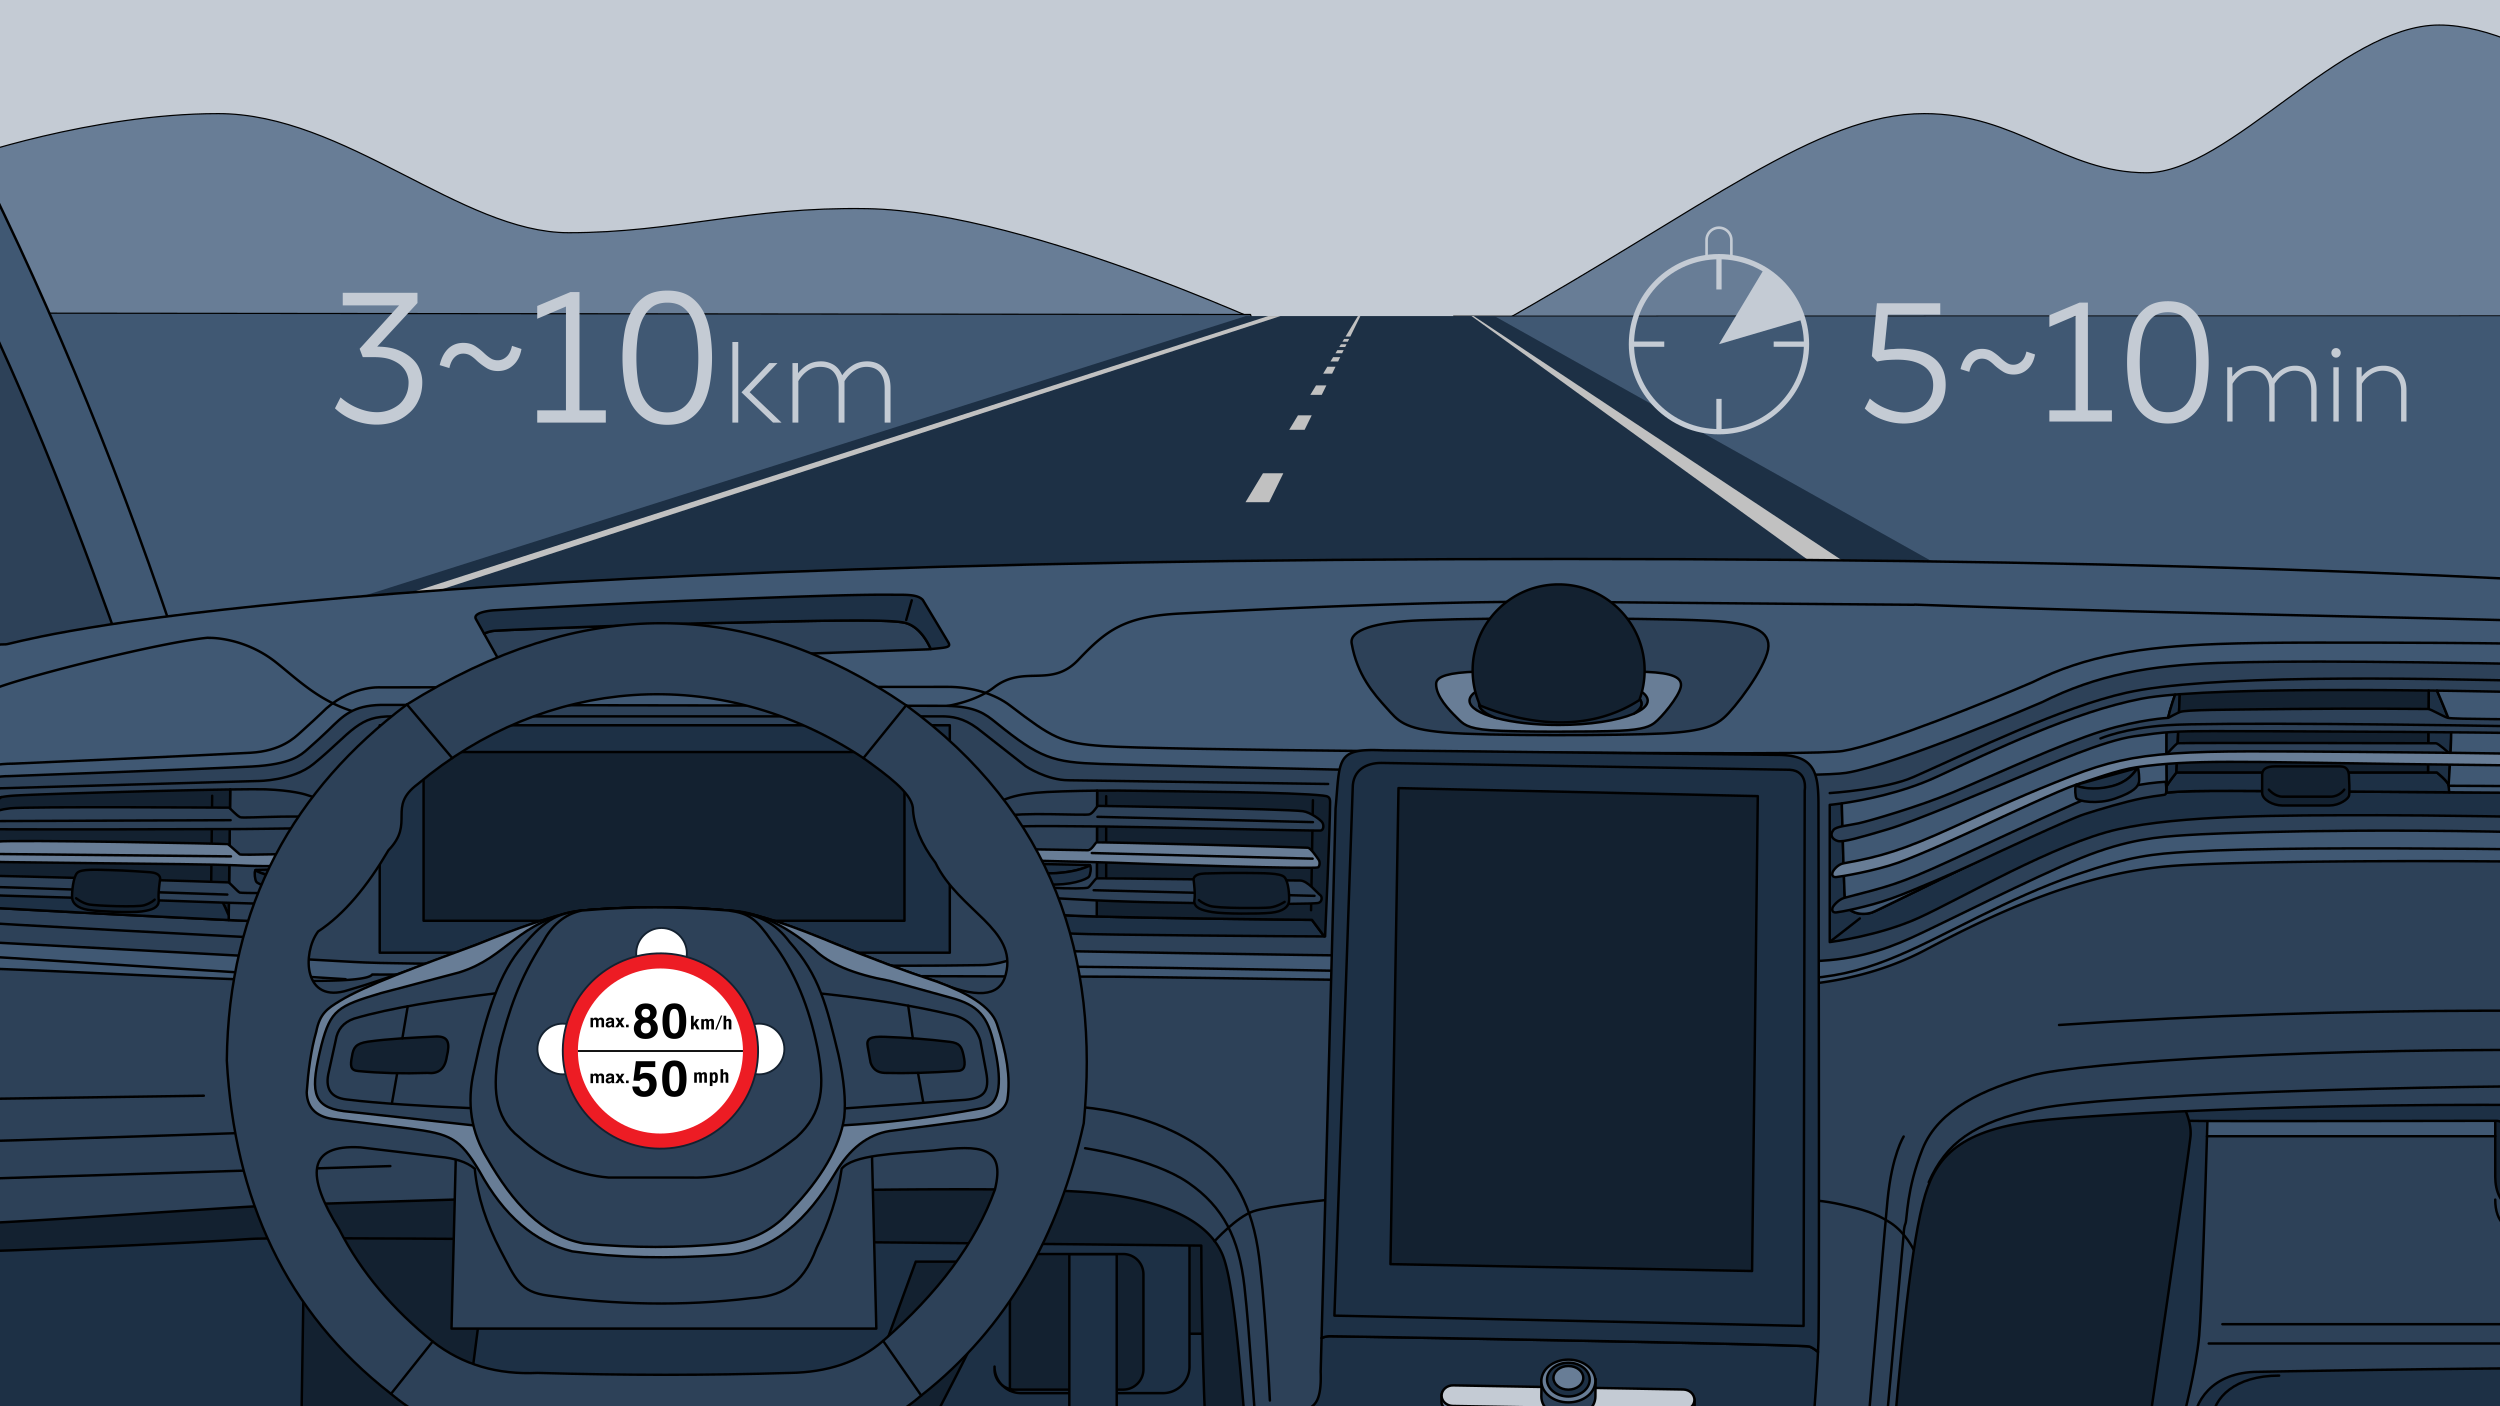 <svg xmlns="http://www.w3.org/2000/svg" width="1024" height="576" xml:space="preserve"><rect width="100%" height="100%" fill="#808080" stroke="none"/><switch><g><path fill="#C4CBD4" d="M-45.456-34.897h1128.377v251.634H-45.456z"/><path fill="#687D96" stroke="#000" stroke-width=".5" stroke-linecap="round" stroke-linejoin="round" stroke-miterlimit="10" d="M534.117 139.807S422.984 86.646 355.208 85.469c-49.253-.855-78.338 9.853-122.348 9.853S141.318 46.538 89.386 46.538c-51.931 0-104.744 18.53-104.744 18.53l-29.927 74.565H497.8l36.317.174zm78.198-6.286c86.62-48.52 131.845-86.983 175.846-86.983 38.005 0 57.086 24.227 91.037 24.227 33.952 0 79.803-60.514 119.865-60.514 40.063 0 93.298 47.5 93.298 47.5v75.6H640.33c0-.001-20.271 5.649-28.015.17z"/><path fill="#405873" stroke="#000" stroke-width=".354" stroke-linecap="round" stroke-linejoin="round" stroke-miterlimit="10" d="m1217.447 411.629-314.044-99.945-308.066-182.229 449.435-.112z"/><path fill="#405873" stroke="#000" stroke-width=".5" stroke-linecap="round" stroke-linejoin="round" stroke-miterlimit="10" d="m-58.923 128.185 571.129.634 1.27 3.811-593.35 192.515V138.344z"/><path fill="#1D3045" d="m612.101 129.455 299.491 167.888 140.888 68.523H137.632V247.661l372.669-118.206z"/><path d="M551.546 141.008h-2.318l-.675 1.117h2.445zm1.062-2.168h-2.071l-.675 1.118h2.198zM439.149 323.829l24.369 1.615 44.019-89.827h-15.104zm163.564-194.374 264.019 191.357h25.379L603.603 129.455zm-83.233 0-362.73 117.04 1.378 2.331 366.363-119.371zm33.611 8.4 4.117-8.4h-1.001l-5.074 8.4zm-2.729 5.569h-2.594l-.771 1.278h2.739zm-13.084 26.701h-5.638l-3.583 5.93h6.314zm-11.625 23.721h-8.343l-7.163 11.861h9.694zm17.633-35.98h-4.241l-2.332 3.859h4.681zm3.754-7.664h-3.366l-1.721 2.85h3.691zm1.926-3.929h-2.918l-1.069 1.769h3.12z" fill="#C1C1C1"/><path fill="#2D4158" stroke="#000" stroke-width="1.018" stroke-linecap="round" stroke-linejoin="round" stroke-miterlimit="10" d="M78.459 326.899S54.03 345.9 47.697 358.567c0 0-.905-4.072-12.666-4.977H15.126s2.262-13.57-9.498-56.999C-6.135 253.162-69.923 35.569-238.207 3.902l6.846-66.5S-82.589-23.243-31.017 67.233c0 0 80.523 177.334 109.476 259.666z"/><path fill="#405873" stroke="#000" stroke-width="1.018" stroke-linecap="round" stroke-linejoin="round" stroke-miterlimit="10" d="M127.635 299.024s-42.523 4.524-48.857-15.379C56.363 213.193 28.476 142.445-4.367 75.18c-49.24-100.853-170.856-181.778-205.067-182.726l-11.271 59.876s114.906 17.19 172.81 100.428C10.01 135.996 65.199 312.425 65.199 312.425s5.428 22.62 28.047 28.046c0 0 47.049 4.524 34.382-45.236"/><path fill="#1D3045" stroke="#000" stroke-width="1.018" stroke-linecap="round" stroke-linejoin="round" stroke-miterlimit="10" d="M1269.554 1307.286H-23.333l12.453-880.61h1275.451z"/><path fill="#132130" stroke="#000" stroke-width="1.018" stroke-linecap="round" stroke-linejoin="round" stroke-miterlimit="10" d="m125.102 477.744-4.982 318.863s33.63-24.91 47.33-75.98c13.702-51.065 33.631-219.217 33.631-219.217l-75.979-23.666zm874.526-24.191h121.91v62.994h-121.91z"/><path fill="none" d="M1030.75 494.672h72.759c4.749 0 8.177-3.163 8.177-7.907V465.41h-89.638v16.611c0 5.798 2.373 12.651 8.702 12.651z"/><path fill="#405873" stroke="#000" stroke-width="1.018" stroke-linecap="round" stroke-linejoin="round" stroke-miterlimit="10" d="m1022.048 456.183-117.844 1.32-.226 7.907h118.07v-9.227z"/><path fill="#2D4158" stroke="#000" stroke-width="1.018" stroke-linecap="round" stroke-linejoin="round" stroke-miterlimit="10" d="M1239.808 580.354c-.528-8.435-5.272-21.353-6.591-34.272-1.038-10.189-2.736-60.046-3.404-80.672h-118.127v21.356c0 4.744-3.428 7.907-8.177 7.907h-72.759c-6.329 0-8.702-6.854-8.702-12.652V465.41h-118.07c-.58 19.72-2.146 70.33-3.199 81.726-1.317 14.237-6.593 34.011-6.593 34.011l2.108 55.098s.072 14.108 7.12 23.724c7.046 9.621 24.048 25.034 34.798 31.375 10.749 6.339 26.099 7.119 26.099 7.119s56.318 1.939 110.644 2.002c45.277.054 89.496-1.738 95.516-2.002 13.244-.583 24.203-6.579 29.228-10.081 5.024-3.503 22.391-17.77 30.92-29.144 7.733-10.313 6.932-18.304 7.869-23.786.944-5.482 1.849-46.661 1.32-55.098z"/><path fill="#1D3045" stroke="#000" stroke-width="1.018" stroke-linecap="round" stroke-linejoin="round" stroke-miterlimit="10" d="M925.033 561.898c-19.246 0-26.627 12.657-26.627 22.148l1.582 47.98c.791 18.189 19.245 35.853 36.908 50.091 10.098 8.141 14.762 7.644 24.517 8.699 9.755 1.053 61.163 2.636 110.988 2.636 49.828 0 96.755-1.319 111.782-5.01 15.026-3.69 36.907-28.47 42.708-35.853 5.798-7.38 7.645-21.882 7.645-21.882l1.056-48.772c-.791-12.916-13.713-20.298-30.056-20.298 0 0-80.408-1.32-140.252-1.32s-140.251 1.581-140.251 1.581z"/><path fill="none" stroke="#000" stroke-width="1.018" stroke-linecap="round" stroke-linejoin="round" stroke-miterlimit="10" d="M933.542 563.45c-18.199 0-27.051 9.193-27.404 18.191-.352 8.993 1.496 39.048 1.496 39.048.747 14.805 20.424 29.014 37.126 40.6 9.552 6.624 13.964 6.221 23.186 7.079 9.224.86 57.837 2.149 104.954 2.149 47.119 0 91.489-1.075 105.7-4.078 14.21-3.005 36.956-22.549 43.016-30.721 7.636-10.293 5.538-55.101 5.538-55.101-.748-10.512-12.906-17.381-28.36-17.381"/><path fill="#1D3045" stroke="#000" stroke-width="1.018" stroke-linecap="round" stroke-linejoin="round" stroke-miterlimit="10" d="M1055.531 441.683c-104.399 3.164-161.08 12.127-161.08 12.127s-.265 5.01 1.844 5.273c2.111.265 126.017 0 126.017 0s4.219-.263 4.219 3.956v2.664h81.47l-.007-.82c0-4.48 1.581-7.117 5.802-6.59h104.393c0-.001-58.258-19.773-162.658-16.61z"/><path fill="#132130" stroke="#000" stroke-width="1.018" stroke-linecap="round" stroke-linejoin="round" stroke-miterlimit="10" d="M893.885 452.178s3.857 6.748 3.375 13.014c-.482 6.269-24.105 168.249-26.033 178.374-1.929 10.127-3.857 16.873-18.801 29.89l-93.046 62.191s9.642-135.469 13.983-194.766c4.339-59.299 4.82-95.458 36.156-102.69 31.338-7.229 84.366 13.987 84.366 13.987zm-491.167 82.358s-.821 7.655-4.651 16.134c-3.826 8.478-31.449 60.983-31.449 60.983l-35.004 6.564s10.665-19.415 18.05-35.55c7.384-16.136 10.938-26.253 17.228-43.481a9643.365 9643.365 0 0 1 8.205-22.427h24.338l3.283 17.777zm10.938-32.544h58.25v67.546h-58.25zm63.992 2.188h20.236v42.115h-20.236z"/><g stroke="#000" stroke-width="1.018" stroke-linecap="round" stroke-linejoin="round" stroke-miterlimit="10"><path fill="#1D3045" d="M476.343 493.029h-58.1c-6.007 0-10.878 4.869-10.878 10.875v18.05a8.306 8.306 0 0 1 8.307-8.305h44.371a8.306 8.306 0 0 1 8.307 8.305v38.926c0 4.59-3.72 8.308-8.307 8.308h-44.371a8.269 8.269 0 0 1-5.217-1.846 10.839 10.839 0 0 0 7.788 3.289h58.1c6.007 0 10.877-4.868 10.877-10.873v-55.854c0-6.006-4.87-10.875-10.877-10.875z"/><path fill="none" d="M407.365 560.88a8.29 8.29 0 0 0 3.09 6.461 10.839 10.839 0 0 1-3.09-7.583v1.122z"/></g><path fill="#1D3045" stroke="#000" stroke-width="1.018" stroke-linecap="round" stroke-linejoin="round" stroke-miterlimit="10" d="M437.995 513.75h19.416v94.894h-19.416z"/><path fill="#132130" stroke="#000" stroke-width="1.018" stroke-linecap="round" stroke-linejoin="round" stroke-miterlimit="10" d="m530.117 467.602-192.609-33.538-396.022-96.072c.158 11.459.587 37.871 1.289 48.034.906 13.142 10.876 51.663 11.782 60.728.908 9.063.454 15.408-2.718 24.927-1.927 5.774-4.852 12.546-6.856 16.984 4.744 11.083 12.58 23.195 16.825 24.256 5.439 1.358 124.629-4.081 140.492-5.439 15.861-1.358 389.748 2.72 389.748 2.72s0 86.105 6.344 136.411c6.345 50.305 15.862 80.668 24.925 84.748 9.065 4.077 27.647-.909 27.647-.909l-20.847-262.85z"/><path fill="#2D4158" stroke="#000" stroke-width="1.018" stroke-linecap="round" stroke-linejoin="round" stroke-miterlimit="10" d="M1322.113 388.778c2.354-14.699 8.146-51.872 10.359-66.11-90.432.463-641.47 20.758-641.47 20.758-1.358.906-173.573 291.86-173.573 291.86l-1.816 6.795s2.211 17.488 3.813 34.393c1.814-7.832 5.3-19.51 10.61-23.667 8.445-6.612 51.41-8.08 113.102-8.08 61.69 0 105.022 1.838 113.467 10.282 5.091 5.09 8.767 17.162 10.931 26.235 2.193-23.799 4.348-47.507 5.947-67.258 5.21-64.4 9.564-106.228 15.072-124.589 5.111-17.048 16.199-27.684 51.097-30.857 34.895-3.172 146.381-8.611 262.854-4.532 116.469 4.079 216.627 13.141 219.345 11.331-4.671-2.027-6.711-10.092-6.347-19.64.371-9.551 3.673-38.56 6.609-56.921z"/><path fill="#405873" stroke="#000" stroke-width="1.018" stroke-linecap="round" stroke-linejoin="round" stroke-miterlimit="10" d="M1289.674 294.306s.906-28.54-4.306-30.58c0 0-111.324-34.775-644.037-34.775-532.711 0-635.437 34.965-638.906 34.965-42.926 0-5.224 73.374-5.224 73.374l26.847 15.151 495.494-74.087 662.27-9.064 109.902 62.53-2.04-37.514z"/><path fill="none" stroke="#000" stroke-width="1.018" stroke-linecap="round" stroke-linejoin="round" stroke-miterlimit="10" d="M741.184 491.6s5.142-.002 13.219 1.834c8.079 1.838 13.586 3.304 19.831 7.346 6.243 4.038 9.549 11.016 9.549 11.016"/><path fill="#2D4158" stroke="#000" stroke-width="1.018" stroke-linecap="round" stroke-linejoin="round" stroke-miterlimit="10" d="M-39.416 378.206a1375.507 1375.507 0 0 0 7.002 33.081c4.931 21.964 7.62 38.101 8.068 42.584.449 4.482 2.69 24.653 2.69 29.585 0 4.422-3.965 12.438-7.046 16.957.27.236.528.419.771.525 6.275 2.689 116.542-6.728 150.609-7.621 34.067-.896 281.497-9.861 328.114-4.484 19.775 2.284 42.583 8.519 49.755 24.653 7.17 16.136 9.361 87.785 12.748 94.768 3.389 6.983 11.457 1.157 11.457 1.157l37.652-4.482V391.116l-601.82-12.91z"/><path fill="none" stroke="#000" stroke-width="1.018" stroke-linecap="round" stroke-linejoin="round" stroke-miterlimit="10" d="m-8.239 482.853 168.12-5.226m-192.26-21.875s8.032 11.566 9.827 12.015c1.793.447 184.676-5.829 184.676-5.829m282.339 8.383s27.646 4.077 42.148 14.047c14.503 9.971 20.848 22.661 23.113 42.602 2.267 19.94 4.08 53.931 4.986 58.914.904 4.986 3.928 9.215 8.762 10.274"/><path fill="none" stroke="#000" stroke-width="1.018" stroke-linecap="round" stroke-linejoin="round" stroke-miterlimit="10" d="M497.487 508.39s9.064-9.971 15.86-12.238c6.799-2.267 29.006-4.531 29.006-4.531"/><path fill="none" stroke="#000" stroke-width="1.018" stroke-linecap="round" stroke-linejoin="round" stroke-miterlimit="10" d="M443.557 453.553s24.851 1.474 45.32 14.501c14.955 9.517 23.113 23.567 26.284 43.052 2.855 17.537 4.986 62.543 4.986 62.543M779.74 465.525s-4.772 7.345-6.609 26.075c-1.836 18.726-13.22 154.594-13.22 154.594"/><path fill="#2D4158" stroke="#000" stroke-width="1.018" stroke-linecap="round" stroke-linejoin="round" stroke-miterlimit="10" d="M358.942 544.193H184.943l3.626-145.18h166.747z"/><path fill="#1D3045" stroke="#000" stroke-width="1.018" stroke-linecap="round" stroke-linejoin="round" stroke-miterlimit="10" d="M224.438 395.598h95.924v83.693h-95.924z"/><path fill="none" stroke="#000" stroke-width="1.018" stroke-linecap="round" stroke-linejoin="round" stroke-miterlimit="10" d="M1343.046 344.715c-1.836 20.196-5.875 81.152-7.71 85.927-1.837 4.772-10.282 10.648-10.282 10.648l-8.446 14.689s.365 2.203-7.715 1.469c-8.077-.733-142.11-11.383-213.35-12.485-71.237-1.102-227.306 2.314-260.721 9.18-26.805 5.507-37.822 14.321-44.801 30.112"/><path fill="#405873" stroke="#000" stroke-width="1.018" stroke-linecap="round" stroke-linejoin="round" stroke-miterlimit="10" d="M1345.734 336.619c-.618-11.308-5.288 22.14-6.041 13.833-.436-4.788-2.586-8.925-8.023-14.969-1.512-3.927-3.322-6.343-5.571-8.438-1.977-1.846-6.43-3.344-12.901-13.201-6.584-10.03-6.608-14.926-8.772-21.762-4.067-12.836-12.176-16.001-21.764-19.753-9.586-3.754-22.979-7.649-50.946-9.509-151.641-10.09-286.636-9.299-447.467-15.174-.15.046-.258.072-.307.072 0 0-87.459-.671-139.627-1.19-59.698-.594-137.447 3.571-160.651 4.76-23.205 1.189-30.345 6.744-42.047 19.04-11.169 11.738-22.215 1.727-34.51 11.247-12.297 9.52-34.907 9.123-34.907 9.123l-.312-.091c-1.651.19-3.376.317-5.189.355-21.184.47-187.499 4.204-202.185 3.534a59.764 59.764 0 0 1-3.013-.215c-25.007-1.261-36.219-13.204-48.232-22.814-13.349-10.682-27.671-10.196-27.671-10.196l-.46-.046c-18.418 1.668-72.413 15.233-86.459 20.515-14.305 5.376-17.826 12.259-20.228 19.305-2.401 7.044-4.307 10.752-7.711 16.18-4.953 7.902-13.576 9.474-15.046 17.871l.084.685s-2.854-73.716-6.053-26.451c-3.293 48.65.603 67.477.603 67.477 2.113 2.42 5.395 19.096 22.054 19.336 62.24.908 175.236 9.971 180.07 3.022l306.662.908 265.19 3.743s33.314 1.694 64.131-14.619c30.818-16.316 64.353-31.423 100.475-34.46 33.181-2.787 203.773-3.61 317.371 3.642 28.703 1.829 48.043 3.626 70.701 9.063 16.388 3.934 21.451 6.044 32.025 7.554 8.461 1.206 20.018 2.564 21.454-.302 2.414-4.834 8.157-21.15 8.157-21.15s7.856-3.318 7.116-16.925z"/><path fill="none" stroke="#000" stroke-width="1.018" stroke-linecap="round" stroke-linejoin="round" stroke-miterlimit="10" d="M141.539 401.07c-19.678-1.192-151.662-9.602-153.03-9.676-10.554-.62-17.817-3.719-22.259-9.475m1324.106-12.435s-24.02-7.93-56.199-14.05c-22.904-4.355-70.306-5.185-126.441-6.343-19.792-.41-160.926-3.259-210.963-.227-14.956.907-24.014 1.699-46.679 9.517-13.692 4.724-27.062 10.941-39.476 17.064-28.872 14.239-46.01 24.523-74.274 25.537-9.979.358-301.583-5.999-308.133-4.877-6.552 1.121-14.285 3.775-14.285 3.775m-439.393-70.774s5.471-16.232 31.099-16.319c4.075-.15 82.005-3.621 96.946-4.455 12.603-.7 18.165-6.249 20.283-8.118l.115-.101c3.25-2.867 8.572-7.898 8.572-7.898 11.217-11.587 24.309-10.674 24.309-10.674l232.29-.203c10.048 0 19.329 2.859 25.629 7.676 17.297 13.231 20.951 15.361 38 16.577 22.166 1.584 185.1 2.938 263.196 2.938 29.62 0 37.619-.568 39.756-.908 16.191-2.568 61.432-21.127 77.821-28.196 21.825-10.873 44.257-14.499 76.039-15.655 10.358-.378 23.466-.562 40.076-.562 29.009 0 67.783-.06 123.497 1.134 81.76 1.752 129.613 6.572 129.613 6.572 22.659 2.265 40.333 7.251 54.384 13.823 13.366 6.248 26.284 16.087 35.804 24.017"/><path fill="#2D4158" stroke="#000" stroke-width="1.018" stroke-linecap="round" stroke-linejoin="round" stroke-miterlimit="10" d="M3.96 317.892c-19.698 0-24.929 14.507-24.929 14.507s-5.456 17.033-7.855 29.003c-2.851 14.228-.745 23.098 17.148 24.152 0 0 136.94 7.272 156.879 8.48 19.942 1.208 101.214.905 166.173.905 16.884.003 45.006 1.102 91.044.368 9.394-.146 20.281-5.963 28.482-5.813 128.088 2.325 308.593 4.237 308.593 4.237 18.273-.063 31.165-4.065 43.507-9.669 12.344-5.603 49.932-24.736 69.305-32.595 19.371-7.859 31.966-8.653 42.945-9.394 10.977-.741 69.636-3.281 155.678-.745 94.32 2.779 152.638 1.644 184.665 8.898 32.022 7.247 56.8 15.707 56.8 15.707 7.411 1.936 10.763-1.212 10.875-6.646.115-5.435-1.812-27.795-1.812-27.795-.756-8.059-6.279-14.047-12.69-18.73-6.407-4.686-22.042-14.583-34.593-20.644-12.55-6.058-31.314-11.926-53.086-13.717-21.768-1.788-44.389-3.854-128.986-5.667-84.595-1.812-135.42-2.224-163.73-1.193-27.742 1.01-49.358 4.773-72.026 16.106 0 0-59.25 25.601-80.221 28.927-21.623 3.429-280.198-2.839-305.179-3.664-19.806-.653-24.982-2.355-42.893-16.849-4.6-3.721-8.25-6.6-20.268-6.954l-231.659-.387c-11.729.303-15.487 4.362-21.653 10.377-2.248 2.192-5.181 4.865-8.305 7.62-3.123 2.756-7.032 6.363-22.962 7.252-15.518.865-99.247 3.923-99.247 3.923z"/><g stroke="#000" stroke-width="1.018" stroke-linecap="round" stroke-linejoin="round" stroke-miterlimit="10"><path fill="#2D4158" d="M143.698 340.181c-.132-2.563-.709-4.408-1.924-5.983.266 6.483.797 20.148-.113 25.61-.733 4.408-4.585 8.094-11.059 12.678-6.583 4.661-13.756 4.989-21.308 4.989S.056 372.081-8.575 371.542c-8.632-.542-8.092-4.449-7.148-8.362.944-3.911 5.26-23.331 8.227-28.591 1.905-3.376 5.582-6.358 8.082-8.098-7.505 1.355-11.186 4.694-14.11 11.516-3.529 8.232-6.696 21.894-7.509 27.049-.815 5.157-1.723 11.594 5.924 12.356 7.647.763 120.319 6.685 126.812 6.982 6.494.294 12.071-1.873 15.707-4.363 3.634-2.489 10.291-6.124 12.797-9.6 2.507-3.474 3.607-6.663 3.781-14.25.174-7.589-.031-10.928-.29-16z"/><path fill="#2D4158" d="M141.774 334.199c-1.187-1.535-2.981-2.813-5.574-4.243-3.017-1.664-4.161-2.441-11.127-4.524 0 0-5.236-1.703-16.279-2.117-2.274-.087-7.519-.058-14.501.048l-.628 53.488c8.231.385 14.035.625 15.629.625 7.552 0 14.725-.328 21.308-4.989 6.474-4.584 10.326-8.27 11.059-12.678.91-5.463.379-19.127.113-25.61z"/><path fill="#132130" d="m93.687 375.031.606-51.668c-26.912.403-79.712 1.947-88.548 2.522a45.334 45.334 0 0 0-5.159.606c-2.5 1.74-6.178 4.722-8.082 8.098-2.313 4.1-5.443 16.792-7.158 24.05 12.154.363 96.278 2.964 101.157 5.215 2.821 1.304 5.608 7.256 7.184 11.177z"/><path fill="#1D3045" d="M86.503 363.855c-4.879-2.251-89.003-4.852-101.157-5.215-.488 2.057-.861 3.679-1.069 4.541-.944 3.913-1.483 7.82 7.148 8.362 6.808.424 71.505 3.868 102.24 5.308l.022-1.82c-1.576-3.921-4.363-9.873-7.184-11.176z"/><path fill="none" d="m86.907 325.958-.404 35.741"/><path fill="#2D4158" d="M93.786 330.816s-82.671-.541-89.683.27c-7.012.807-13.621 3.907-14.161 5.123-.54 1.214-.809 2.699-.134 3.237.674.539 101.282.134 109.372.134 8.092 0 30.885-.671 33.985.138 3.103.807 4.586 2.965 4.586 8.901 0 5.933.405 12.407-2.563 13.891-2.967 1.482-9.171 3.1-14.16 3.234-4.99.135-21.983.135-22.792-.134-.81-.268-4.046-4.046-4.721-4.18-.675-.136-93.189-2.833-98.854-2.698-5.663.136-10.652 3.37-11.597 4.045-.945.674-.81 3.102.81 3.372 1.619.272 25.489.945 61.632 2.023 36.142 1.08 64.059 2.428 72.421 2.024 8.36-.408 18.071-1.619 21.308-4.854 3.237-3.236 2.833-9.576 2.833-9.576l.134-8.495s-.041-8.972-5.259-11.196c-7.283-3.101-37.087-.674-38.572-1.348-1.483-.676-3.912-3.506-4.585-3.911z"/><path fill="none" d="m-13.97 362.912 107.08 3.508M-7.766 336.345l102.225-.405"/><path fill="#687D96" d="M131.277 351.854c.231-1.608-1.888-2.293-3.776-2.293-1.887 0-28.725.809-29.264.404-.54-.404-4.316-3.911-4.856-4.182-.539-.269-87.524-1.887-94.267-1.077-6.744.808-11.868 3.641-12.543 4.72-.673 1.079-1.483 2.562.271 3.235 1.752.677 96.561 1.081 109.507 1.753 12.946.675 24.545.271 28.859-.269 4.316-.541 5.935-1.348 6.069-2.291z"/><path fill="none" d="m-11.138 349.696 105.732 1.078"/><g fill="#1D3045"><path d="m134.05 355.631-29.341.673a.901.901 0 0 0-.142.203c1.866 1.011 7.053 3.301 15.786 3.301 7.944.001 12.001-2.639 13.697-4.177z"/><path d="M134.05 355.631c-1.697 1.538-5.754 4.177-13.697 4.177-8.732 0-13.92-2.29-15.786-3.301-.532 1.009-.089 3.9.411 4.651.81 1.212 7.404 3.472 15.509 3.236 9.305-.268 13.713-3.153 14.16-4.721.27-.942-.134-3.774-.539-4.044l-.058.002z"/></g><path fill="#132130" d="M65.043 368.995s-.177-1.342-.072-3.202c.144-2.487.641-5.977.641-5.977-.142-1.777-2.206-2.419-4.197-2.56-1.992-.143-9.747-.712-15.794-.852-6.048-.144-12.38-.57-14.016 1.137-1.637 1.706-2.207 7.967-2.065 10.174.144 2.205 2.065 4.27 6.618 4.98 4.554.711 17.726 1.228 21.843.64 4.481-.64 6.899-1.563 7.042-4.34z"/><path fill="none" d="M31.177 367.927s2.56 2.065 5.336 2.564c2.774.495 19.708 1.209 22.625.283 2.918-.925 4.198-2.275 4.198-2.275"/></g><path fill="none" stroke="#000" stroke-width="1.018" stroke-linecap="round" stroke-linejoin="round" stroke-miterlimit="10" d="m544.003 321.12-106.251-1.523c-9.134 0-17.658-5.783-17.658-5.783l-19.789-15.529c-5.784-4.262-10.351-4.87-14.917-4.87h-224.68c-7.002 0-10.656 1.218-15.222 4.566-4.566 3.349-8.524 7.917-17.049 14.917-8.524 7.005-22.833 7.005-22.833 7.005l-107.773 3.042c-12.482 2.131-17.658 18.571-17.658 18.571"/><path fill="#1D3045" stroke="#000" stroke-width="1.018" stroke-linecap="round" stroke-linejoin="round" stroke-miterlimit="10" d="M155.531 297.069H389.04v93.159H155.531z"/><path fill="#132130" stroke="#000" stroke-width="1.018" stroke-linecap="round" stroke-linejoin="round" stroke-miterlimit="10" d="M173.494 308.03h196.975v69.106H173.494z"/><path fill="#2D4158" stroke="#000" stroke-width="1.018" stroke-linecap="round" stroke-linejoin="round" stroke-miterlimit="10" d="M638.24 253.359c-19.783 0-37.182 0-56.284.718-19.103.721-29.245 4.064-28.312 9.476 2.217 12.872 9.038 20.652 14.325 26.468 4.659 5.123 6.653 8.496 23.709 9.996 17.055 1.505 72.486 1.307 89.712.395 17.227-.917 21.455-3.629 24.56-6.276 4.607-3.919 16.808-20.08 18.251-28.099 1.364-7.581-6.308-10.914-23.708-11.763-17.397-.851-42.47-.915-62.253-.915z"/><path fill="#687D96" stroke="#000" stroke-width="1.018" stroke-linecap="round" stroke-linejoin="round" stroke-miterlimit="10" d="M639.263 274.598c-11.624 0-23.165.13-34.39.507-11.222.376-16.548 1.842-16.634 4.95-.143 5.129 5.311 10.792 8.417 13.83 2.737 2.676 3.907 4.438 13.93 5.224 10.022.786 42.59.682 52.712.206 10.123-.478 12.606-1.896 14.43-3.279 2.707-2.048 9.874-10.491 10.723-14.684.802-3.96-3.704-5.701-13.928-6.144-10.222-.446-23.635-.61-35.26-.61z"/><g stroke="#000" stroke-width="1.018" stroke-linecap="round" stroke-linejoin="round" stroke-miterlimit="10"><path fill="#2D4158" d="M605.834 288.29c0-5.218 14.89-9.446 33.259-9.446 18.367 0 33.259 4.228 33.259 9.446 0 1.47-1.187 2.863-3.299 4.104 3.699-1.561 5.856-3.416 5.856-5.411 0-5.504-16.341-9.967-36.496-9.967-20.16 0-36.5 4.463-36.5 9.967 0 2.793 4.22 5.318 11.008 7.128-4.435-1.604-7.087-3.625-7.087-5.821z"/><path fill="#1D3045" d="M669.052 292.394c2.113-1.241 3.299-2.634 3.299-4.104 0-5.218-14.891-9.446-33.259-9.446-18.368 0-33.259 4.228-33.259 9.446 0 2.196 2.651 4.218 7.085 5.821 6.58 1.753 15.571 2.835 25.492 2.835 12.849 0 24.137-1.814 30.642-4.552z"/></g><path fill="#1D3045" stroke="#000" stroke-width="1.018" stroke-linecap="round" stroke-linejoin="round" stroke-miterlimit="10" d="M1285.746 347.505c-3.02-2.417-49.853-15.41-68.281-17.221-18.432-1.814-82.483-5.136-115.716-5.136-33.234 0-161.642-1.211-187.624-1.211-25.979 0-29.307.303-48.338 4.834-19.035 4.535-95.352 43.846-99.1 45.018-4.834 1.511-9.971-.302-10.878-3.927-.378-1.515-1.129-29.888-1.406-40.793-3.093.444-4.938.611-4.938.611v56.194s19.94-2.417 36.558-9.97c16.618-7.552 55.896-30.514 81.575-36.253 25.681-5.742 66.166-5.742 106.351-5.742 40.182 0 161.942 2.415 199.405 4.23 37.465 1.812 52.872 1.813 79.763 9.666 26.248 7.669 36.654 12.454 38.825 11.838-1.451-3.904-4.109-10.47-6.196-12.138z"/><path fill="#1D3045" stroke="#000" stroke-width="1.018" stroke-linecap="round" stroke-linejoin="round" stroke-miterlimit="10" d="M1002.952 321.521c-.604-1.812-4.835-5.136-4.835-5.136H891.468s-3.323 4.23-3.929 5.438c-.332.667-.297 1.878-.202 2.834 6.463-.641 13.789-.719 26.788-.719 12.77 0 50.279.293 89.07.589.055-1.007.035-2.168-.243-3.006z"/><g stroke="#000" stroke-width="1.018" stroke-linecap="round" stroke-linejoin="round" stroke-miterlimit="10"><path fill="#1D3045" d="M1003.858 297.35c-.477-2.377-4.13-10.927-5.668-14.463l-3.408-.044-.274 33.541h3.609s4.231 3.324 4.835 5.136c0 .001 1.51-21.147.906-24.17z"/><path fill="#405873" d="M1099.331 298.56c.227-2.505 2.813-9.65 4.518-13.012-9.536-.256-19.489-.538-29.896-.888a3914.476 3914.476 0 0 0-75.763-1.773c1.538 3.536 5.191 12.086 5.668 14.463.604 3.023-.906 24.171-.906 24.171l.242 3.006c38.378.294 77.998.592 96.178.618-.023-.667.03-1.351.26-1.811.001 0-.601-21.451-.301-24.774z"/></g><g stroke="#000" stroke-width="1.018" stroke-linecap="round" stroke-linejoin="round" stroke-miterlimit="10"><path fill="#405873" d="M887.539 297.05c.2-2.997 2.115-8.898 3.391-12.554-5.59.459-10.233 1.011-13.664 1.676-28.098 5.439-60.723 21.261-83.993 32.026-14.582 6.75-30.893 9.733-38.87 10.872.276 10.906 1.027 39.279 1.406 40.793.908 3.625 6.044 5.438 10.878 3.927 3.747-1.172 80.064-40.483 99.1-45.018 9.51-2.263 15.099-3.47 21.551-4.115l.188-2.785c-.061-4.509-.248-20.924.013-24.822z"/><path fill="#1D3045" d="M890.93 284.496c-1.277 3.655-3.191 9.557-3.391 12.554-.261 3.898-.073 20.313-.014 24.821.004-.015.007-.035.014-.048.606-1.208 3.929-5.438 3.929-5.438l1.379-32.039c-.651.049-1.292.098-1.917.15z"/><path fill="#132130" d="M994.782 282.844c-39.006-.483-78.254-.28-101.936 1.502l-1.379 32.039h103.04l.275-33.541z"/></g><path fill="#2D4158" stroke="#000" stroke-width="1.018" stroke-linecap="round" stroke-linejoin="round" stroke-miterlimit="10" d="M892.979 291.611c-1.036.344-4.834 2.419-4.834 2.419s-11.885.602-27.195 5.436c-17.219 5.437-41.693 16.919-61.027 25.076-13.577 5.726-34.447 11.782-38.677 12.69-4.227.908-9.06 1.208-10.268 2.72-1.742 2.175-.306 3.926 1.81 4.531 2.117.605 9.368-1.51 20.546-4.832 11.179-3.327 38.07-14.805 52.575-20.849 14.499-6.041 35.646-15.41 48.338-17.222 12.687-1.813 16.616-2.115 32.026-2.115 15.407 0 137.769.301 172.818 1.812 35.044 1.511 111.182 3.93 129.614 5.137 18.43 1.21 27.493 2.72 39.275 6.647 11.784 3.927 20.243 7.857 24.171 11.18 3.928 3.324 4.835 5.135 5.438 7.855.799 3.589 2.074 9.305.302 10.575-2.115 1.51-12.69-3.627-29.608-8.762-14.304-4.344-30.516-7.854-32.027-7.554-2.073.415-2.064 2.382-.578 3.76 1.483 1.377 16.893 3.191 53.753 15.576 6.704 2.255 10.574 2.72 12.387-.303 1.811-3.02 1.458-9.858.303-14.197-1.209-4.536-2.931-7.798-7.854-10.878-4.836-3.02-17.451-10.267-35.956-14.803-16.01-3.929-22.056-3.627-23.262-4.232-1.209-.602-1.829-2.647-3.325-3.02-2.417-.606-102.422-5.137-104.837-4.532-2.422.604-5.139 1.208-7.254 1.51-2.113.304-32.329-.604-48.643-.604s-46.224 0-48.343-.602c-2.113-.604-6.946-3.627-8.155-3.627-1.206 0-27.493-.303-55.893 0-28.401.302-42.903.302-45.62 1.208z"/><path fill="none" stroke="#000" stroke-width="1.018" stroke-linecap="round" stroke-linejoin="round" stroke-miterlimit="10" d="M1232.269 306.114c-26.89-4.231-86.105-6.044-179.162-8.158-58.012-1.319-148.042-2.115-165.568-.906-17.526 1.208-27.193 5.437-27.193 5.437m142.788 19.369s22.64.048 47.417.375c28.229.372 49.364.675 49.364.675M761.788 376.19l-12.074 9.425"/><path fill="#2D4158" stroke="#000" stroke-width="1.018" stroke-linecap="round" stroke-linejoin="round" stroke-miterlimit="10" d="M755.503 367.744c-2.285.597-4.614 3.144-4.91 4.124-.293.984 0 1.964 1.473 1.867 1.474-.097 12.965-2.257 22.587-5.694 9.621-3.44 26.999-11.098 34.365-14.533 7.365-3.439 38.59-18.07 44.779-20.031 6.186-1.964 16.495-5.106 24.054-6.578 6.663-1.299 8.937-1.079 9.23-1.67.531-1.06 0-5.007 0-5.007s-18.854.687-37.508 9.034c-18.656 8.347-31.62 14.531-51.845 23.762-20.227 9.23-23.763 9.916-42.225 14.726zm131.835-58.659s3.826-4.37 4.648-4.642c.817-.274 104.635 0 105.726 0 1.094 0 5.464 4.097 5.464 4.097l-2.184 1.914c0-.001-110.921-.55-113.654-1.369z"/><path fill="#687D96" stroke="#000" stroke-width="1.018" stroke-linecap="round" stroke-linejoin="round" stroke-miterlimit="10" d="M755.114 353.617c-2.326.415-4.225 2.791-4.521 3.771-.293.984 0 1.967 1.473 1.868 1.474-.097 15.828-2.474 25.451-5.911 9.622-3.44 27.329-11.59 34.695-15.028 7.363-3.436 32.063-14.973 38.248-16.94 6.188-1.961 16.965-5.998 24.589-7.1 22.674-3.28 43.711-2.188 105.453-1.367 51.414.682 115.835 1.175 169.385 3.005 31.963 1.092 65.568 2.459 82.233 5.462 24.222 4.371 36.334 10.385 37.703 9.837 1.1-.44-1.094-2.733-1.094-2.733s-11.163-9.545-41.803-12.566c-19.393-1.912-52.998-3.551-92.065-4.918-48.237-1.686-122.961-2.672-168.014-3.004-73.766-.546-90.433-1.094-118.299 9.835-19.026 7.463-28.402 11.806-48.628 21.037-20.229 9.23-29.51 12.021-44.806 14.752z"/><g stroke="#000" stroke-width="1.018" stroke-linecap="round" stroke-linejoin="round" stroke-miterlimit="10"><path fill="#132130" d="M962.158 318.526c0-2.166-.362-4.619-3.684-4.619h-26.55c-3.684 0-5.195 1.227-5.342 3.175v7.648c0 2.888 4.549 5.195 8.155 5.195h19.407c4.189 0 7.693-2.69 8.013-3.968.36-1.442.001-7.431.001-7.431z"/><path fill="none" d="M960.21 323.432s-1.951 2.885-5.631 2.885h-19.697c-3.175 0-5.558-2.885-5.558-2.885"/></g><path fill="none" stroke="#000" stroke-width="1.018" stroke-linecap="round" stroke-linejoin="round" stroke-miterlimit="10" d="M749.464 324.845s22.697-1.425 34.444-6.648c24.472-10.876 60.867-28.63 87.013-34.441 32.628-7.251 110.881-6.347 176.745-4.532 65.863 1.812 138.376 3.928 170.099 9.367 46.962 8.051 72.511 32.93 75.531 38.974 3.024 6.042 3.285 33.922 2.418 35.65-.602 1.21-4.834-.604-4.834-.604"/><g fill="#1D3045" stroke="#000" stroke-width="1.018" stroke-linecap="round" stroke-linejoin="round" stroke-miterlimit="10"><path d="m875.587 314.512-25.199 6.95a1.562 1.562 0 0 0-.123.265c1.573.764 6.742 2.402 14.235.566 6.813-1.673 9.59-5.662 11.087-7.781z"/><path d="M875.587 314.512c-1.497 2.119-3.981 5.874-10.797 7.545-7.49 1.841-12.953.434-14.525-.33-.488 1.265-.189 4.485.224 5.24.656 1.217 8.532 2.657 15.733.165 7.99-2.764 9.485-4.935 9.91-6.82.258-1.14-.153-5.593-.497-5.814l-.048.014z"/></g><ellipse fill="none" stroke="#000" stroke-width="1.018" stroke-linecap="round" stroke-linejoin="round" stroke-miterlimit="10" cx="642.405" cy="571.171" rx="18.024" ry="14.273"/><g fill="#1D3045" stroke="#000" stroke-width="1.018" stroke-linecap="round" stroke-linejoin="round" stroke-miterlimit="10"><path d="M544.698 547.322a7.918 7.918 0 0 0-3.381.756l-.368 13.773c.467 12.657-2.812 13.592-5.157 15.466-2.344 1.879-8.906 4.219-14.061 8.907-5.156 4.687-8.437 17.341-8.437 22.028 0 4.688 1.406 37.966 2.812 38.436 1.406.469 6.562-10.312 7.969-12.184 1.406-1.876 7.966-2.344 14.998 0 7.03 2.343 167.329 1.404 179.982.935 12.658-.469 18.752-5.624 20.155-15.469 1.289-9.009 4.541-46.3 5.44-66.203-1.082-.917-2.361-1.827-3.562-2.226-2.811-.937-192.171-4.219-196.39-4.219z"/><path d="M744.84 329.841c0-13.122-1.406-20.155-15.47-20.623l-162.642-1.876c-19.686-.937-17.81 3.281-19.686 23.903-.396 18.196-4.462 169.909-5.723 216.832a7.93 7.93 0 0 1 3.381-.756c4.219 0 193.578 3.282 196.391 4.219 1.201.399 2.48 1.309 3.562 2.226.082-1.835.147-3.537.189-5.039.464-17.808-.002-218.886-.002-218.886z"/></g><path fill="none" stroke="#000" stroke-width="1.018" stroke-linecap="round" stroke-linejoin="round" stroke-miterlimit="10" d="M565.79 312.499c-6.094 0-11.718 2.812-11.718 10.309l-7.499 216.077 192.17 4.219.468-219.356s1.408-7.968-6.091-8.437l-167.33-2.812z"/><path fill="#132130" stroke="#000" stroke-width="1.018" stroke-linecap="round" stroke-linejoin="round" stroke-miterlimit="10" d="m717.652 520.607-148.114-2.813 3.283-194.986 147.173 3.284z"/><path fill="#687D96" stroke="#000" stroke-width="1.018" stroke-linecap="round" stroke-linejoin="round" stroke-miterlimit="10" d="M694.124 575.959c-.043 2.33-2.255 3.473-4.842 3.426l-94.196-1.691c-2.588-.047-4.714-1.302-4.672-3.631l.062-2.486c.041-2.329 2.173-2.367 4.762-2.318l94.195 1.693c2.586.043 4.734.6 4.691 2.928v2.079z"/><path fill="#C4CBD4" stroke="#000" stroke-width="1.018" stroke-linecap="round" stroke-linejoin="round" stroke-miterlimit="10" d="M694.044 573.437c-.045 2.333-2.175 4.182-4.762 4.135l-94.196-1.692c-2.588-.047-4.653-1.974-4.61-4.303h0c.041-2.329 2.173-4.182 4.762-4.134l94.195 1.694c2.586.044 4.653 1.971 4.611 4.3h0z"/><path fill="#2D4158" stroke="#000" stroke-width="1.018" stroke-linecap="round" stroke-linejoin="round" stroke-miterlimit="10" d="M653.472 572.007c0 4.839-4.955 8.761-11.067 8.761s-11.067-3.922-11.067-8.761c0-1.816.089-6.979.089-6.979s7.158-1.785 10.977-1.785c4.166 0 11.155 1.606 11.155 1.606s-.087 5.616-.087 7.158z"/><ellipse fill="#687D96" stroke="#000" stroke-width="1.018" stroke-linecap="round" stroke-linejoin="round" stroke-miterlimit="10" cx="642.405" cy="565.662" rx="11.067" ry="8.763"/><ellipse fill="#1D3045" stroke="#000" stroke-width="1.018" stroke-linecap="round" stroke-linejoin="round" stroke-miterlimit="10" cx="642.405" cy="565.083" rx="8.738" ry="6.92"/><ellipse fill="#687D96" stroke="#000" stroke-width="1.018" stroke-linecap="round" stroke-linejoin="round" stroke-miterlimit="10" cx="642.405" cy="564.361" rx="6.115" ry="4.843"/><g stroke="#000" stroke-width="1.018" stroke-linecap="round" stroke-linejoin="round" stroke-miterlimit="10"><path fill="#1D3045" d="M436.078 374.865c-13.687-1.024-17.268-3.198-25.326-7.805-8.06-4.604-7.165-8.952-7.676-12.534-.276-1.93-.736-8.186-1.102-13.556-.276 3.738-.583 7.463-.435 13.299.191 7.415 2.559 9.467 5.501 12.792 2.89 3.268 8.95 8.186 12.92 10.619 3.969 2.432 12.357 4.312 19.442 4.731 8.785.522 92.989 1.141 103.029 1.153l-5.041-6.778c-.931-.002-87.624-.899-101.312-1.921z"/><path fill="#132130" d="M541.867 325.871c-12.408-1.407-54.266-1.651-83.659-2.046-2.156-.032-5.292-.023-8.825.018l-.158 51.545c28.4.787 87.396 1.396 88.165 1.396l5.041 6.778h.333s2.046-45.397 2.046-55.002c0-2.176-.871-2.452-2.943-2.689z"/><path fill="#2D4158" d="M424.311 324.721c-5.233.523-9.466 1.28-13.559 3.069-2.894 1.267-5.101 2.209-6.396 3.711-1.327 1.536-2.032 3.889-2.175 6.396-.06 1.054-.133 2.063-.207 3.074.366 5.37.826 11.627 1.102 13.556.511 3.582-.384 7.93 7.676 12.534 8.058 4.607 11.64 6.781 25.326 7.805 2.408.18 7.084.355 13.147.523l.158-51.545c-8.965.103-20.485.418-25.072.877z"/><path fill="none" d="M453.092 326.129v33.129m84.683-31.469-.767 45.029"/><path fill="#2D4158" d="M449.766 330.092s76.279 1.178 83.914 2.174c2.942.385 7.45 3.584 8.039 4.77.59 1.187.405 2.907-.747 3.161-.884.199-79.938-1.66-88.777-1.66-8.837 0-33.579-.536-36.968.254-3.387.791-4.97 2.212-4.97 8.012 0 5.797-.442 12.122 2.799 13.571 3.241 1.449 6.652 2.673 15.466 3.163 10.498.582 16.138.334 17.022.069.884-.261 2.974-3.704 3.71-3.836.737-.131 77.088.893 83.276.893 3.069 0 7.143 5.258 8.174 5.917 1.032.662.884 3.033-.884 3.295-1.768.264-10.489.642-51.167 0-39.484-.619-47.61-1.594-56.742-1.99-9.132-.396-19.737-1.579-23.273-4.743-3.535-3.163-3.092-9.356-3.092-9.356l-.148-8.3s.066-8.71 5.745-10.934c5.494-2.156 33.55-.347 35.17-1.006 1.619-.656 2.716-3.058 3.453-3.454z"/><path fill="none" d="m538.413 366.934-90.438-2.301m89.799-27.888-88.264-2.173"/><path fill="#687D96" d="M413.949 349.793c-.256-1.406.752-1.869 2.814-1.919 5.244-.128 28.155.445 28.909.384 1.534-.129 2.865-2.934 3.454-3.2.59-.261 84.565 1.949 86.6 2.175 1.15.129 3.653 3.843 4.388 4.898.737 1.053.345 2.905-.295 3.163-1.879.75-67.796-1.28-83.657-1.919-14.144-.572-32.639-.626-37.352-1.152-4.714-.526-4.693-1.511-4.861-2.43z"/><path fill="none" d="m537.646 351.712-90.439-2.305"/><g fill="#1D3045"><path d="m414.298 353.656 32.049.657a.88.88 0 0 1 .153.2c-2.039.987-7.704 3.226-17.241 3.226-8.674.001-13.109-2.579-14.961-4.083z"/><path d="M414.298 353.656c1.852 1.504 6.287 4.084 14.961 4.084 9.538 0 15.202-2.239 17.241-3.226.581.985.097 3.81-.45 4.542-.883 1.186-7.798 3.785-16.939 3.162-10.144-.69-14.977-3.078-15.466-4.611-.294-.922.147-3.688.588-3.951h.065z"/></g><path fill="#132130" d="M489.176 369.093s.241-1.305.193-3.123c-.067-2.437-.486-5.86-.486-5.86.22-1.732 2.496-2.272 4.675-2.332 2.181-.058 10.665-.304 17.269-.199 6.608.103 13.534-.057 15.259 1.676 1.724 1.731 2.121 7.867 1.887 10.016-.235 2.145-2.406 4.083-7.402 4.595-4.996.512-19.391.488-23.863-.251-4.87-.809-7.476-1.808-7.532-4.522z"/><path fill="none" d="M526.178 369.411s-2.869 1.913-5.915 2.288c-3.047.373-21.554.389-24.706-.635-3.15-1.018-4.5-2.392-4.5-2.392"/></g><g stroke="#000" stroke-width="1.018" stroke-linecap="round" stroke-linejoin="round" stroke-miterlimit="10"><path fill="#2D4158" d="M370.279 255.013c-8.735-1.725-44.867-.455-76.591.154-31.722.608-87.466 2.891-91.092 3.193a12.201 12.201 0 0 0-4.313 1.186l5.22 9.314c1.813 2.282 3.626 2.586 9.516 2.74 5.891.152 167.229-5.631 167.229-5.631l1.011-.103c-1.069-2.49-4.645-9.6-10.98-10.853z"/><path fill="#1D3045" d="M388.406 263.079c-1.359-2.282-10.422-17.346-10.422-17.346-2.266-2.433-7.236-2.068-12.69-2.13-13.596-.151-40.362.768-79.31 2.283-42.158 1.641-83.84 4.109-83.84 4.109s-8.611.607-7.251 3.499l3.391 6.052a12.222 12.222 0 0 1 4.313-1.186c3.625-.302 59.369-2.585 91.092-3.193 31.724-.609 67.856-1.879 76.591-.154 6.335 1.253 9.911 8.363 10.981 10.852 6.44-.647 8.439-.615 7.145-2.786z"/></g><path fill="none" stroke="#000" stroke-width="1.018" stroke-linecap="round" stroke-linejoin="round" stroke-miterlimit="10" d="m373.451 245.885-2.266 8.064M-18.287 450.29l101.767-1.485m759.91-28.969c240.67-16.342 467.231 6.684 467.231 6.684m13.697 7.426s-6.609 8.079-8.814 8.813c-2.201.735-142.477-11.014-252.274-12.485-109.798-1.469-211.516 4.774-230.977 10.282-19.464 5.51-38.192 13.588-44.8 30.113-6.61 16.525-6.244 28.64-6.976 30.476-.737 1.838-.737 4.407-.737 4.407s-13.697 151.273-14.687 157.168c-.488 2.898-1.623 4.986-1.623 4.986m146.856-125.315h312.517m-318.105 7.908h324.597"/><path fill="none" stroke="#000" stroke-width="1.018" stroke-linecap="round" stroke-linejoin="round" stroke-miterlimit="10" d="M1022.048 491.362c0 9.491 5.272 13.707 13.183 13.707h64.852c10.282 0 11.602-6.588 11.602-11.862"/><path fill="#132130" stroke="#000" stroke-width="1.018" stroke-linecap="round" stroke-linejoin="round" stroke-miterlimit="10" d="M671.477 286.747a35.15 35.15 0 0 0 2.153-12.15c0-19.451-15.768-35.22-35.22-35.22-19.451 0-35.22 15.768-35.22 35.22a35.09 35.09 0 0 0 3.071 14.381c10.858 4.542 40.103 14.048 65.216-2.231z"/><g stroke="#000" stroke-linecap="round" stroke-linejoin="round" stroke-miterlimit="10"><path fill="#2D4158" d="M166.671 288.551c71.377-44.638 139.518-44.224 204.489.343 60.229 44.033 79.376 102.949 72.738 171.208-10.086 45.595-31.001 83.65-66.562 111.508-15.15 13.082-33.766 18.949-55.239 18.871H210.588c-20.055-.778-36.516-7.919-50.436-19.557-43.328-33.638-64.126-80.062-67.248-136.518.639-64.109 27.699-111.129 73.767-145.855zm71.708 84.403c20.365-1.685 40.392-1.746 60.043 0 20.071 1.544 47.477 16.855 85.432 29.164 15.307 6.509 25.749 6.833 28.134-3.088 4.803-18.613-19.128-25.818-28.821-45.633-5.862-7.747-9.003-15.299-9.264-22.645-.824-6.159-10.437-13.191-20.243-20.243-59.7-39.457-130.722-32.938-182.53 10.636-12.695 9.435-1.029 15.783-12.009 27.105-8.661 14.773-18.165 26.269-28.821 33.281-6.69 8.921-6.004 30.021 12.352 24.017 36.113-10.464 81.532-31.951 95.727-32.594zm-43.917 105.761c-3.376-2.916-8.431-4.319-14.41-4.889l-32.423-3.86c-21.925-1.297-22.31 11.511-8.749 33.452 9.163 17.991 22.312 33.077 38.342 46.061 12.292 9.632 26.722 13.643 42.974 12.866 35.148 1.004 69.664 1.055 103.445 0 15.113-.266 27.99-4.331 38.084-13.124 22.301-19.417 37.896-40.031 45.804-62.016 4.35-17.792-5.79-18.27-25.218-15.954-15.702 1.226-33.003 1.817-37.57 7.462-1.533 11.217-5.197 21.975-10.293 32.423-5.919 16.212-15.182 19.814-26.762 20.586-28.072 3.394-55.745 2.718-83.116-1.029-11.708-1.544-13.252-6.69-19.557-18.528-5.727-10.919-9.511-22.043-10.551-33.45z"/><path fill="#687D96" d="M129.53 422.575c1.458-7.334 4.375-9.392 9.864-12.695 9.455-5.885 32.828-14.496 56.197-23.106 15.936-6.487 30.962-11.951 42.788-13.82 20.288-1.692 40.31-1.739 60.043 0 11.649.972 27.226 6.732 43.728 13.618 14.243 5.841 28.187 11.105 41.705 15.545 12.68 4.686 21.968 10.145 24.446 17.155 3.961 11.65 5.746 22.202 4.318 31.137-1.083 4.902-6.64 7.856-16.927 8.749l-31.394 4.117c-8.962 1.481-16.298 7.294-22.13 17.112-11.377 19.112-25.441 32.436-45.161 33.581-23.341 1.75-44.15 1.208-62.659-1.415-15.298-3.761-28.001-14.558-37.956-32.809-8.17-13.638-11.773-15.247-28.692-17.498l-29.979-3.731c-7.625-.728-11.878-4.234-12.094-11.065.624-8.85 1.739-17.295 3.903-24.875z"/><path fill="#2D4158" d="M131.675 428.022c3.774-14.41 6.69-15.954 24.36-21.243l31.908-8.435c20.586-6.347 23.331-21.101 50.436-25.39 19.989-1.678 40.002-1.752 60.043 0 10.459.299 22.014 4.95 35.168 15.954 5.769 5.747 15.824 10.112 30.879 12.866l24.875 6.862c11.494 3.088 15.268 7.677 17.841 19.385 3.049 13.694 3.324 24.407-4.975 25.904-22.295 4.136-40.634 6.093-57.126 7.034H193.948l-53.181-5.833c-13.491-1.756-13.553-8.92-9.092-27.104z"/><path fill="#2D4158" d="M203.726 406.779c-22.597 2.754-43.419 5.931-58.67 10.435-4.382 1.51-6.878 4.499-7.548 8.921l-2.745 12.523c-1.867 7.227.748 10.901 7.034 11.665 13.56 1.678 31.906 2.741 51.808 3.603l10.121-47.147z"/><path fill="#132130" d="M144.155 432.783c.571-3.678 1.48-5.34 6.562-6.112 8.482-1.197 17.766-1.616 28.049-2.123 4.82-.065 5.653 2.522 4.246 8.234-.767 5.238-3.598 7.195-7.977 6.69-9.896.359-19.334.105-28.306-.772-3.282-.256-3.282-2.315-2.574-5.917z"/><path fill="#2D4158" d="m167.01 412.161-2.201 13.14m-2.126 14.33-2.179 12.463m174.287-45.315c22.91 2.43 40.461 5.394 54.382 8.72 6.044 1.129 10.325 4.468 12.352 10.636l2.402 12.866c1.544 8.32-1.029 10.765-8.578 11.494l-50.779 3.603-9.779-47.319z"/><path fill="#132130" d="M355.42 428.794c-.704-3.506 1.158-4.298 6.819-4.117 9.006.345 17.305.891 26.762 2.059 4.149.482 4.889 1.994 5.661 5.533.901 4.149.665 6.35-2.831 6.433-10.548.692-20.498 1.026-29.464.772-3.162-.126-4.933-1.708-5.79-4.246l-1.157-6.434z"/><path fill="#2D4158" d="m372 411.939 1.89 13.347m2.119 14.169 2.177 12.258m-183.981-13.398c-3.208 13.649-1.143 25.661 5.404 36.283 10.271 17.748 22.378 31.642 39.628 34.739 19.506 1.847 38.979 1.927 58.413 0 10.581-1.159 19.441-5.74 26.505-13.896 12.113-12.649 19.814-25.565 21.615-37.57.77-6.991-.095-15.682-2.316-25.783-4.914-20.15-7.72-32.501-20.071-46.268-5.755-7.66-12.434-11.416-24.961-12.866-19.505-1.756-39.544-1.671-60.043 0-9.246 1.125-14.453 2.831-24.36 14.668-9.135 10.293-15.01 27.467-19.814 50.693z"/><path fill="#2D4158" d="M212.733 465.849c-10.537-8.297-11.065-20.63-8.149-36.626 3.894-15.529 8.063-27.963 17.67-43.145 3.707-6.963 8.876-11.658 16.126-13.124 19.875-1.72 39.891-1.707 60.043 0 8.578 1.201 11.322 3.431 17.756 12.609 9.502 12.386 15.239 27.182 18.613 43.488 3.088 15.44 2.487 26.754-8.578 36.798-13.896 11.065-26.085 17.042-44.003 16.469h-32.938c-12.992-1.116-25.273-6.063-36.54-16.469zm-52.581 105.075 17.07-21.444m184.503-.257 15.611 22.387m-23.674-261.1 17.498-21.616m-204.489-.343 18.571 21.959"/></g><circle fill="#FFF" cx="310.898" cy="429.673" r="10.382"/><path fill="#132130" d="M310.898 440.442c-5.938 0-10.769-4.831-10.769-10.769s4.831-10.769 10.769-10.769 10.769 4.831 10.769 10.769-4.831 10.769-10.769 10.769zm0-20.764c-5.511 0-9.995 4.484-9.995 9.995 0 5.511 4.484 9.995 9.995 9.995 5.511 0 9.995-4.484 9.995-9.995 0-5.511-4.484-9.995-9.995-9.995z"/><circle fill="#FFF" cx="230.51" cy="429.673" r="10.382"/><path fill="#132130" d="M230.51 440.442c-5.938 0-10.769-4.831-10.769-10.769s4.831-10.769 10.769-10.769 10.769 4.831 10.769 10.769-4.831 10.769-10.769 10.769zm0-20.764c-5.511 0-9.995 4.484-9.995 9.995 0 5.511 4.484 9.995 9.995 9.995s9.995-4.484 9.995-9.995c0-5.511-4.484-9.995-9.995-9.995z"/><circle fill="#FFF" cx="270.962" cy="390.491" r="10.382"/><path fill="#132130" d="M270.962 401.26c-5.938 0-10.769-4.831-10.769-10.769s4.831-10.769 10.769-10.769 10.769 4.831 10.769 10.769-4.831 10.769-10.769 10.769zm0-20.764c-5.511 0-9.995 4.484-9.995 9.995s4.484 9.995 9.995 9.995c5.511 0 9.995-4.484 9.995-9.995s-4.483-9.995-9.995-9.995z"/><circle transform="rotate(-2.292 270.415 429.88)" fill="#ED1C24" cx="270.511" cy="430.492" r="40"/><path fill="#132130" d="M272.145 470.846c-22.251.901-41.087-16.469-41.988-38.72-.901-22.251 16.469-41.087 38.72-41.988 22.251-.901 41.087 16.469 41.988 38.72s-16.469 41.087-38.72 41.988zm-3.237-79.935c-21.825.884-38.862 19.358-37.978 41.184.884 21.825 19.358 38.862 41.184 37.978 21.825-.884 38.862-19.358 37.978-41.184-.884-21.824-19.359-38.861-41.184-37.978z"/><circle fill="#FFF" cx="270.511" cy="430.492" r="29.97"/><path fill="#2D4158" d="M270.511 460.849c-16.739 0-30.356-13.618-30.356-30.356s13.618-30.356 30.356-30.356 30.356 13.618 30.356 30.356-13.618 30.356-30.356 30.356zm0-59.939c-16.312 0-29.583 13.271-29.583 29.583s13.271 29.583 29.583 29.583c16.312 0 29.583-13.271 29.583-29.583s-13.271-29.583-29.583-29.583z"/><path fill="#FFF" d="M270.511 464.298c-18.641 0-33.806-15.165-33.806-33.806 0-18.64 15.165-33.805 33.806-33.805 18.64 0 33.806 15.165 33.806 33.805-.001 18.641-15.166 33.806-33.806 33.806z"/><path d="M260.165 419.116a3.404 3.404 0 0 1 1.571-1.449c-.683-.454-1.128-.945-1.333-1.474-.205-.528-.308-1.023-.308-1.483 0-1.025.387-1.898 1.16-2.621.773-.723 1.865-1.085 3.276-1.085 1.41 0 2.502.362 3.275 1.085.773.723 1.16 1.597 1.16 2.621 0 .461-.102.955-.306 1.483-.204.529-.647.987-1.328 1.376.697.389 1.222.905 1.573 1.546.352.642.528 1.359.528 2.15 0 1.187-.44 2.197-1.319 3.03-.879.833-2.108 1.25-3.685 1.25s-2.772-.417-3.583-1.25c-.811-.833-1.217-1.843-1.217-3.03 0-.79.178-1.507.536-2.149zm2.883 3.58c.36.383.857.574 1.493.574s1.133-.191 1.493-.574c.36-.383.54-.921.54-1.615 0-.72-.183-1.266-.55-1.639-.366-.373-.861-.559-1.483-.559-.622 0-1.117.187-1.483.559-.366.373-.549.919-.549 1.639-.001.694.179 1.232.539 1.615zm.176-6.42c.315.324.753.486 1.312.486.566 0 1.003-.162 1.312-.486.309-.324.463-.742.463-1.255 0-.558-.155-.994-.463-1.308-.309-.315-.746-.472-1.312-.472-.559 0-.997.157-1.312.472-.315.314-.473.751-.473 1.308 0 .513.158.931.473 1.255zm16.775-3.404c.723 1.265 1.085 3.061 1.085 5.389 0 2.328-.362 4.121-1.085 5.379-.723 1.258-1.983 1.887-3.779 1.887-1.796 0-3.056-.629-3.779-1.887-.723-1.258-1.085-3.051-1.085-5.379 0-2.328.362-4.124 1.085-5.389.723-1.265 1.982-1.897 3.779-1.897 1.796 0 3.055.632 3.779 1.897zm-5.413 9.109c.266.859.811 1.289 1.634 1.289s1.363-.429 1.62-1.289c.256-.859.384-2.099.384-3.721 0-1.699-.128-2.957-.384-3.774-.256-.817-.796-1.226-1.62-1.226s-1.368.409-1.634 1.226c-.266.817-.399 2.075-.399 3.774 0 1.622.132 2.862.399 3.721zm-27.866-5.077c.165.066.316.182.45.348.109.135.182.3.22.496.024.13.036.32.036.571l-.007 2.437h-1.035v-2.461a.813.813 0 0 0-.071-.362c-.09-.179-.255-.269-.496-.269-.279 0-.472.116-.578.348a1.098 1.098 0 0 0-.082.443v2.302h-1.018v-2.302c0-.229-.024-.396-.071-.5-.085-.187-.252-.28-.5-.28-.289 0-.482.093-.582.28-.054.106-.082.264-.082.475v2.327h-1.025v-3.859h.983v.564a1.62 1.62 0 0 1 .354-.429c.196-.151.45-.227.762-.227.296 0 .535.065.717.195.146.121.258.275.333.464.132-.227.297-.394.493-.5.208-.107.44-.16.695-.16a1.33 1.33 0 0 1 .504.099zm3.166 1.5c.188-.024.323-.053.404-.089.145-.062.218-.157.218-.287 0-.159-.056-.268-.167-.328-.111-.06-.275-.09-.491-.09-.242 0-.413.059-.514.177a.734.734 0 0 0-.144.355h-.976c.022-.338.116-.616.285-.833.268-.34.729-.511 1.382-.511.425 0 .803.084 1.133.252.33.168.495.485.495.951v1.773c0 .123.002.272.007.447.007.132.027.222.06.269a.36.36 0 0 0 .149.117v.149h-1.099a1.113 1.113 0 0 1-.064-.22 2.556 2.556 0 0 1-.028-.234c-.14.151-.302.28-.485.387a1.47 1.47 0 0 1-.742.188c-.352 0-.643-.1-.872-.3-.23-.2-.344-.483-.344-.849 0-.475.184-.819.554-1.032.203-.116.5-.198.894-.248l.345-.044zm.618.472a1.157 1.157 0 0 1-.467.167l-.23.043c-.216.038-.371.084-.465.138a.462.462 0 0 0-.239.429c0 .173.049.297.146.374a.552.552 0 0 0 .355.115c.221 0 .424-.064.61-.192s.283-.36.29-.699v-.375zm1.506 1.879 1.319-1.957-1.263-1.901h1.238l.646 1.12.631-1.12h1.202l-1.269 1.883 1.319 1.975h-1.259l-.665-1.162-.672 1.162h-1.227zm4.406-1.06h1.075v1.061h-1.075v-1.061zm-9.696 20.102c.165.066.316.182.45.348.109.135.182.3.22.496.024.13.036.32.036.571l-.007 2.437h-1.035v-2.461a.813.813 0 0 0-.071-.362c-.09-.179-.255-.269-.496-.269-.279 0-.472.116-.578.348a1.098 1.098 0 0 0-.082.443v2.302h-1.018v-2.302c0-.229-.024-.396-.071-.5-.085-.187-.252-.28-.5-.28-.289 0-.482.093-.582.28-.054.106-.082.264-.082.475v2.327h-1.025v-3.859h.983v.564a1.62 1.62 0 0 1 .354-.429c.196-.151.45-.227.762-.227.296 0 .535.065.717.195.146.121.258.275.333.464.132-.227.297-.394.493-.5.208-.107.44-.16.695-.16.171 0 .338.033.504.099zm3.166 1.501c.188-.024.323-.053.404-.089.145-.062.218-.157.218-.287 0-.159-.056-.268-.167-.328-.111-.06-.275-.09-.491-.09-.242 0-.413.059-.514.177a.734.734 0 0 0-.144.355h-.976c.022-.338.116-.616.285-.833.268-.34.729-.511 1.382-.511.425 0 .803.084 1.133.252.33.168.495.485.495.951v1.773c0 .123.002.272.007.447.007.132.027.222.06.269a.36.36 0 0 0 .149.117v.149h-1.099a1.113 1.113 0 0 1-.064-.22 2.556 2.556 0 0 1-.028-.234c-.14.151-.302.28-.485.387a1.47 1.47 0 0 1-.742.188c-.352 0-.643-.1-.872-.3-.23-.2-.344-.483-.344-.849 0-.475.184-.819.554-1.032.203-.116.5-.198.894-.248l.345-.044zm.618.471a1.08 1.08 0 0 1-.196.097 1.61 1.61 0 0 1-.271.069l-.23.043c-.216.038-.371.084-.465.138a.462.462 0 0 0-.239.429c0 .173.049.297.146.374a.552.552 0 0 0 .355.115c.221 0 .424-.064.61-.192s.283-.36.29-.699v-.374zm1.506 1.88 1.319-1.957-1.263-1.901h1.238l.646 1.12.631-1.12h1.202l-1.269 1.883 1.319 1.975h-1.259l-.665-1.162-.672 1.162h-1.227zm4.406-1.061h1.075v1.061h-1.075v-1.061zm27.709-23.584h.016l1.087-1.572h1.188l-1.212 1.658 1.392 2.549h-1.188l-.899-1.728-.383.5v1.228h-1.079v-5.582h1.079v2.947zm4.136-1.572v.43h.016c.136-.193.288-.331.458-.414.169-.083.371-.125.606-.125.25 0 .46.057.629.172a.837.837 0 0 1 .34.5h.016a.95.95 0 0 1 .403-.504c.185-.112.405-.168.661-.168.36 0 .624.108.794.324.169.216.254.528.254.934v3.057h-1.079v-2.94c0-.177-.033-.313-.098-.407-.065-.094-.173-.141-.325-.141a.518.518 0 0 0-.41.172c-.102.115-.152.297-.152.547v2.768h-1.079v-2.94c0-.177-.033-.313-.098-.407-.065-.094-.173-.141-.324-.141a.518.518 0 0 0-.41.172c-.102.115-.153.297-.153.547v2.768h-1.079v-4.206h1.03zm7.592-1.509-2.314 5.84h-.563l2.306-5.84h.571zm1.61.133v1.806h.016c.208-.36.55-.54 1.024-.54.344 0 .608.094.794.281.185.188.278.493.278.915v3.12h-1.079v-2.901c0-.219-.036-.371-.109-.457-.073-.086-.19-.129-.352-.129-.38 0-.571.232-.571.696v2.791h-1.079v-5.582h1.078zm-12.085 23.23v.43h.016c.136-.193.288-.331.458-.414.169-.083.371-.125.606-.125.25 0 .46.057.629.172a.837.837 0 0 1 .34.5h.016a.95.95 0 0 1 .403-.504c.185-.112.405-.168.661-.168.36 0 .624.108.793.324.169.216.254.528.254.934v3.057h-1.079v-2.94c0-.177-.033-.313-.098-.407-.065-.094-.173-.141-.324-.141a.518.518 0 0 0-.41.172c-.102.115-.153.297-.153.547v2.768h-1.079v-2.94c0-.177-.033-.313-.098-.407-.065-.094-.173-.141-.324-.141a.522.522 0 0 0-.411.172c-.102.115-.152.297-.152.547v2.768h-1.079v-4.206h1.031zm6.395 0v.446h.016c.12-.198.254-.34.403-.426.149-.086.332-.129.551-.129.443 0 .769.173.977.52.208.347.313.911.313 1.693s-.104 1.342-.313 1.681c-.209.339-.534.508-.977.508a1.11 1.11 0 0 1-.52-.113 1.11 1.11 0 0 1-.387-.363h-.016v1.743h-1.079v-5.559h1.032zm.153 3.139c.07.232.225.348.465.348.234 0 .387-.116.457-.348.07-.232.105-.577.105-1.036s-.035-.804-.105-1.036c-.07-.232-.223-.348-.457-.348-.24 0-.395.116-.465.348-.07.232-.106.577-.106 1.036s.035.804.106 1.036zm4.273-4.515v1.806h.016c.208-.36.55-.54 1.024-.54.344 0 .609.094.794.281.185.188.278.493.278.915v3.12h-1.079v-2.901c0-.219-.036-.371-.109-.457-.073-.086-.191-.129-.352-.129-.38 0-.57.232-.57.696v2.791h-1.079v-5.582h1.077z"/><path fill="none" stroke="#000" stroke-width=".749" stroke-miterlimit="10" d="M236.705 430.492h67.611"/><path d="M261.816 445.046c.112.617.328 1.093.645 1.428.318.335.781.503 1.39.503.702 0 1.236-.247 1.604-.742.367-.494.551-1.116.551-1.867 0-.737-.172-1.359-.516-1.867-.344-.508-.881-.762-1.609-.762-.344 0-.642.043-.894.129a1.777 1.777 0 0 0-1.003.886l-2.543-.119 1.013-7.974h7.942v2.409h-5.895l-.517 3.155c.437-.285.779-.474 1.024-.567.411-.153.911-.229 1.501-.229 1.193 0 2.233.402 3.121 1.204.888.803 1.332 1.971 1.332 3.504 0 1.334-.428 2.525-1.283 3.574s-2.135 1.573-3.839 1.573c-1.373 0-2.5-.368-3.381-1.105-.882-.737-1.372-1.782-1.472-3.136h2.829zm18.271-8.73c.74 1.294 1.11 3.133 1.11 5.515 0 2.383-.37 4.217-1.11 5.505-.74 1.288-2.029 1.931-3.867 1.931s-3.127-.644-3.867-1.931c-.74-1.287-1.11-3.122-1.11-5.505 0-2.382.37-4.221 1.11-5.515.74-1.294 2.029-1.941 3.867-1.941s3.127.647 3.867 1.941zm-5.54 9.322c.272.879.829 1.319 1.672 1.319s1.395-.44 1.658-1.319c.262-.879.393-2.149.393-3.808 0-1.739-.131-3.026-.393-3.862-.262-.836-.815-1.254-1.658-1.254s-1.4.418-1.672 1.254c-.272.836-.408 2.124-.408 3.862 0 1.66.136 2.929.408 3.808z"/><path fill="none" d="M-23 0h1067.771v576H-23z"/><path d="M154.442 168.838c1.67 0 3.29-.278 4.859-.835a14.71 14.71 0 0 0 4.1-2.278c1.215-1.012 2.176-2.303 2.886-3.873.708-1.519 1.063-3.265 1.063-5.239 0-1.215-.254-2.43-.759-3.645-.507-1.215-1.317-2.328-2.43-3.341-1.114-.961-2.557-1.771-4.328-2.43-1.773-.607-4-.911-6.682-.911h-4.556l-1.291-3.417 16.173-17.768h-23.083v-5.163h30.6v4.176l-16.477 17.844h.76c.354.051.684.076.987.076 2.733.152 5.137.659 7.213 1.519 2.075.861 3.821 1.949 5.239 3.265 1.468 1.317 2.531 2.81 3.189 4.48a13.295 13.295 0 0 1 1.063 5.239c0 2.785-.506 5.239-1.519 7.366-.962 2.177-2.329 3.999-4.1 5.467a17.285 17.285 0 0 1-5.923 3.417c-2.228.759-4.607 1.139-7.137 1.139-3.038 0-6.075-.558-9.112-1.671-3.038-1.164-5.695-2.834-7.973-5.011l2.278-4.48c2.278 1.974 4.708 3.468 7.289 4.48 2.634 1.063 5.19 1.594 7.671 1.594zm49.507-16.857c-1.874 0-3.493-.456-4.859-1.367a26.305 26.305 0 0 1-3.721-2.81c-.962-.961-1.874-1.695-2.733-2.202-.862-.505-1.823-.759-2.886-.759-1.367 0-2.532.482-3.493 1.443-1.013.962-1.747 2.456-2.202 4.48l-3.948-1.215c.657-2.886 1.822-5.137 3.493-6.758 1.67-1.569 3.721-2.354 6.15-2.354 1.923 0 3.543.431 4.86 1.291a26.924 26.924 0 0 1 3.645 2.886c1.012.962 1.948 1.696 2.81 2.202.809.507 1.747.759 2.81.759 1.315 0 2.505-.48 3.568-1.442 1.063-.911 1.823-2.404 2.278-4.48l3.873 1.291c-.507 2.885-1.646 5.113-3.417 6.682-1.723 1.569-3.799 2.353-6.228 2.353zm16.096 16.098h11.77v-42.522l-11.77 5.012v-5.239l13.592-5.695h3.721v48.444h10.782v5.011h-28.095v-5.011zm34.929-21.565c0-3.645.278-7.137.835-10.479.556-3.29 1.543-6.2 2.961-8.732 1.468-2.531 3.366-4.556 5.695-6.075 2.379-1.467 5.34-2.202 8.884-2.202 3.594 0 6.58.734 8.96 2.202 2.328 1.519 4.201 3.544 5.619 6.075 1.367 2.532 2.328 5.442 2.885 8.732.557 3.341.835 6.834.835 10.479 0 3.645-.279 7.113-.835 10.403-.558 3.341-1.519 6.277-2.885 8.808-1.417 2.532-3.291 4.531-5.619 5.999-2.38 1.519-5.366 2.278-8.96 2.278-3.544 0-6.505-.759-8.884-2.278-2.329-1.468-4.227-3.467-5.695-5.999-1.417-2.531-2.405-5.467-2.961-8.808-.558-3.29-.835-6.758-.835-10.403zm31.055 0c0-2.986-.178-5.847-.531-8.58-.355-2.733-1.013-5.137-1.974-7.213-.962-2.075-2.253-3.721-3.873-4.936-1.621-1.215-3.721-1.822-6.302-1.822-2.582 0-4.683.607-6.302 1.822-1.57 1.215-2.861 2.86-3.873 4.936-.962 2.076-1.621 4.48-1.974 7.213a66.623 66.623 0 0 0-.532 8.58c0 3.038.177 5.898.532 8.581.354 2.733 1.012 5.113 1.974 7.137 1.012 2.077 2.303 3.696 3.873 4.86 1.619 1.215 3.72 1.822 6.302 1.822 2.582 0 4.682-.607 6.302-1.822 1.62-1.164 2.91-2.783 3.873-4.86.961-2.024 1.619-4.404 1.974-7.137.354-2.683.531-5.543.531-8.581zm13.954-6.427h2.404v33.003h-2.404v-33.003zm3.725 20.603 11.41-11.976h3.348l-11.41 11.928 13.06 12.447h-3.489l-12.919-12.399zm58.651-1.414c0-1.571-.173-2.923-.519-4.055-.377-1.131-.896-2.074-1.556-2.829a6.065 6.065 0 0 0-2.357-1.603c-.943-.346-1.965-.519-3.065-.519-1.697 0-3.332.519-4.903 1.556-1.572 1.037-2.923 2.468-4.055 4.291v16.973H343.5v-14.05c0-1.571-.189-2.907-.566-4.007-.377-1.1-.896-2.011-1.556-2.734a5.634 5.634 0 0 0-2.357-1.556c-.912-.314-1.918-.472-3.018-.472-1.98 0-3.709.535-5.187 1.603-1.509 1.069-2.782 2.483-3.819 4.244v16.973h-2.404v-24.375h2.263v4.149c1.194-1.509 2.562-2.703 4.102-3.583 1.509-.849 3.316-1.273 5.422-1.273 1.666 0 3.284.424 4.856 1.273 1.571.88 2.813 2.357 3.725 4.432a15.387 15.387 0 0 1 4.337-4.102c1.698-1.068 3.693-1.603 5.988-1.603 1.132 0 2.263.188 3.395.565 1.131.377 2.152 1.006 3.064 1.886.879.88 1.603 2.012 2.169 3.395.565 1.415.849 3.144.849 5.186v14.05h-2.405v-13.815zm417.564 9.637a13.14 13.14 0 0 0 4.429-.761 10.698 10.698 0 0 0 3.806-2.145c1.106-.922 2.006-2.076 2.698-3.459.646-1.384.969-2.998.969-4.844 0-1.891-.37-3.482-1.107-4.774-.738-1.291-1.776-2.353-3.113-3.183-1.339-.83-2.906-1.453-4.705-1.868-1.799-.369-3.714-.554-5.743-.554-1.245 0-2.56.047-3.944.139h-.207a38.81 38.81 0 0 0-4.151.623l-2.146-2.214 2.076-21.658h25.947v4.636h-21.45l-1.453 14.53a19.28 19.28 0 0 1 3.321-.415h.415a29.356 29.356 0 0 1 2.769-.139c2.444 0 4.773.254 6.988.761 2.214.462 4.196 1.292 5.95 2.491 1.753 1.153 3.137 2.676 4.151 4.566 1.015 1.892 1.522 4.221 1.522 6.989 0 2.537-.462 4.798-1.384 6.781-.969 1.984-2.238 3.645-3.806 4.982a17.162 17.162 0 0 1-5.466 3.044c-2.03.692-4.198 1.038-6.505 1.038-2.905 0-5.789-.531-8.648-1.591-2.906-1.061-5.352-2.583-7.335-4.566l2.076-4.083c2.168 1.892 4.497 3.298 6.988 4.221 2.445.969 4.798 1.453 7.058 1.453zm44.836-15.499c-1.707 0-3.183-.416-4.428-1.246a24.156 24.156 0 0 1-3.391-2.56c-.877-.876-1.707-1.545-2.491-2.007-.784-.46-1.66-.692-2.629-.692-1.245 0-2.308.439-3.183 1.315-.924.876-1.592 2.238-2.007 4.082l-3.598-1.107c.599-2.629 1.66-4.681 3.183-6.158 1.522-1.429 3.391-2.145 5.604-2.145 1.753 0 3.229.393 4.429 1.176a24.534 24.534 0 0 1 3.32 2.629c.923.877 1.775 1.546 2.561 2.007.737.461 1.592.692 2.561.692 1.198 0 2.283-.438 3.252-1.315.969-.83 1.66-2.19 2.075-4.082l3.529 1.176c-.462 2.629-1.5 4.66-3.114 6.089-1.567 1.431-3.458 2.146-5.673 2.146zm14.669 14.669h10.725v-38.748l-10.725 4.566v-4.774l12.386-5.189h3.391v44.145h9.825v4.567h-25.602v-4.567zm31.829-19.651c0-3.321.253-6.504.761-9.549.507-2.998 1.406-5.65 2.698-7.957 1.338-2.306 3.067-4.151 5.189-5.536 2.168-1.337 4.866-2.006 8.096-2.006 3.274 0 5.996.669 8.165 2.006 2.121 1.384 3.828 3.229 5.12 5.536 1.245 2.307 2.121 4.959 2.629 7.957.508 3.044.762 6.228.762 9.549s-.254 6.481-.762 9.479c-.508 3.044-1.384 5.72-2.629 8.026-1.292 2.307-2.999 4.129-5.12 5.466-2.169 1.384-4.891 2.076-8.165 2.076-3.229 0-5.928-.692-8.096-2.076-2.122-1.337-3.852-3.159-5.189-5.466-1.292-2.306-2.191-4.981-2.698-8.026-.508-2.997-.761-6.158-.761-9.479zm28.3 0c0-2.721-.162-5.328-.484-7.819-.323-2.491-.924-4.681-1.8-6.573-.876-1.891-2.053-3.391-3.528-4.498-1.477-1.107-3.391-1.661-5.743-1.661s-4.268.554-5.743 1.661c-1.43 1.107-2.606 2.606-3.528 4.498-.877 1.892-1.477 4.082-1.799 6.573a60.815 60.815 0 0 0-.484 7.819c0 2.768.161 5.374.484 7.819.322 2.491.922 4.66 1.799 6.504.922 1.892 2.099 3.368 3.528 4.428 1.476 1.107 3.391 1.661 5.743 1.661s4.267-.554 5.743-1.661c1.476-1.061 2.652-2.536 3.528-4.428.876-1.844 1.477-4.013 1.8-6.504.322-2.445.484-5.051.484-7.819zm47.128 11.629c0-1.432-.157-2.664-.473-3.695-.344-1.031-.815-1.891-1.417-2.578a5.528 5.528 0 0 0-2.148-1.461 8.056 8.056 0 0 0-2.793-.473c-1.547 0-3.036.473-4.468 1.418-1.433.945-2.664 2.249-3.695 3.91v15.467H929.5v-12.803c0-1.432-.172-2.649-.515-3.652-.344-1.002-.816-1.833-1.418-2.492a5.146 5.146 0 0 0-2.148-1.418c-.831-.286-1.747-.43-2.75-.43-1.804 0-3.38.487-4.726 1.461-1.375.974-2.535 2.263-3.48 3.867v15.467h-2.19v-22.212h2.062v3.781c1.089-1.375 2.334-2.463 3.738-3.266 1.375-.773 3.021-1.16 4.94-1.16 1.518 0 2.993.386 4.426 1.16 1.432.802 2.563 2.148 3.394 4.039a14.03 14.03 0 0 1 3.953-3.738c1.547-.973 3.365-1.46 5.456-1.46 1.031 0 2.063.172 3.094.515 1.031.344 1.961.917 2.792 1.719.802.802 1.461 1.833 1.977 3.093.516 1.289.773 2.865.773 4.726v12.803h-2.191v-12.588zm8.249-15.553c0-.516.186-.974.559-1.375.371-.372.83-.559 1.374-.559.516 0 .96.187 1.332.559.372.401.559.859.559 1.375a1.87 1.87 0 0 1-.559 1.375c-.372.401-.816.601-1.332.601-.544 0-1.003-.2-1.374-.601a1.865 1.865 0 0 1-.559-1.375zm.817 5.929h2.19v22.212h-2.19v-22.212zm27.753 9.624c0-1.432-.2-2.664-.602-3.695s-.944-1.891-1.632-2.578a6.896 6.896 0 0 0-2.449-1.461c-.917-.315-1.919-.473-3.008-.473-.773 0-1.562.129-2.362.387a9.713 9.713 0 0 0-2.277 1.074 12.3 12.3 0 0 0-2.063 1.675c-.63.63-1.188 1.361-1.676 2.191v15.467h-2.19v-22.212h2.104v3.867c1.003-1.289 2.263-2.363 3.781-3.222 1.518-.859 3.279-1.289 5.284-1.289 1.031 0 2.105.172 3.223.515 1.088.344 2.09.917 3.007 1.719.917.802 1.647 1.833 2.191 3.093.573 1.289.859 2.865.859 4.726v12.803h-2.191v-12.587z" fill="#C4CBD4"/><g fill="none" stroke="#C4CBD4" stroke-miterlimit="10"><circle stroke-width="2.161" cx="704.091" cy="140.977" r="35.854"/><path stroke-width="1.081" d="M704.091 105.124c1.729 0 3.416.164 5.079.401v-7.273a5.08 5.08 0 0 0-10.158 0v7.273c1.664-.237 3.351-.401 5.079-.401z"/><path stroke-width="2.161" d="M704.091 105.124v13.445m0 44.817v13.445m35.854-35.854H726.5m-44.817 0h-13.445"/></g><path fill="#C4CBD4" d="m704.091 140.977 34.389-10.091c-2.555-8.72-8.335-16.037-15.96-20.623l-18.429 30.714z"/></g></switch></svg>